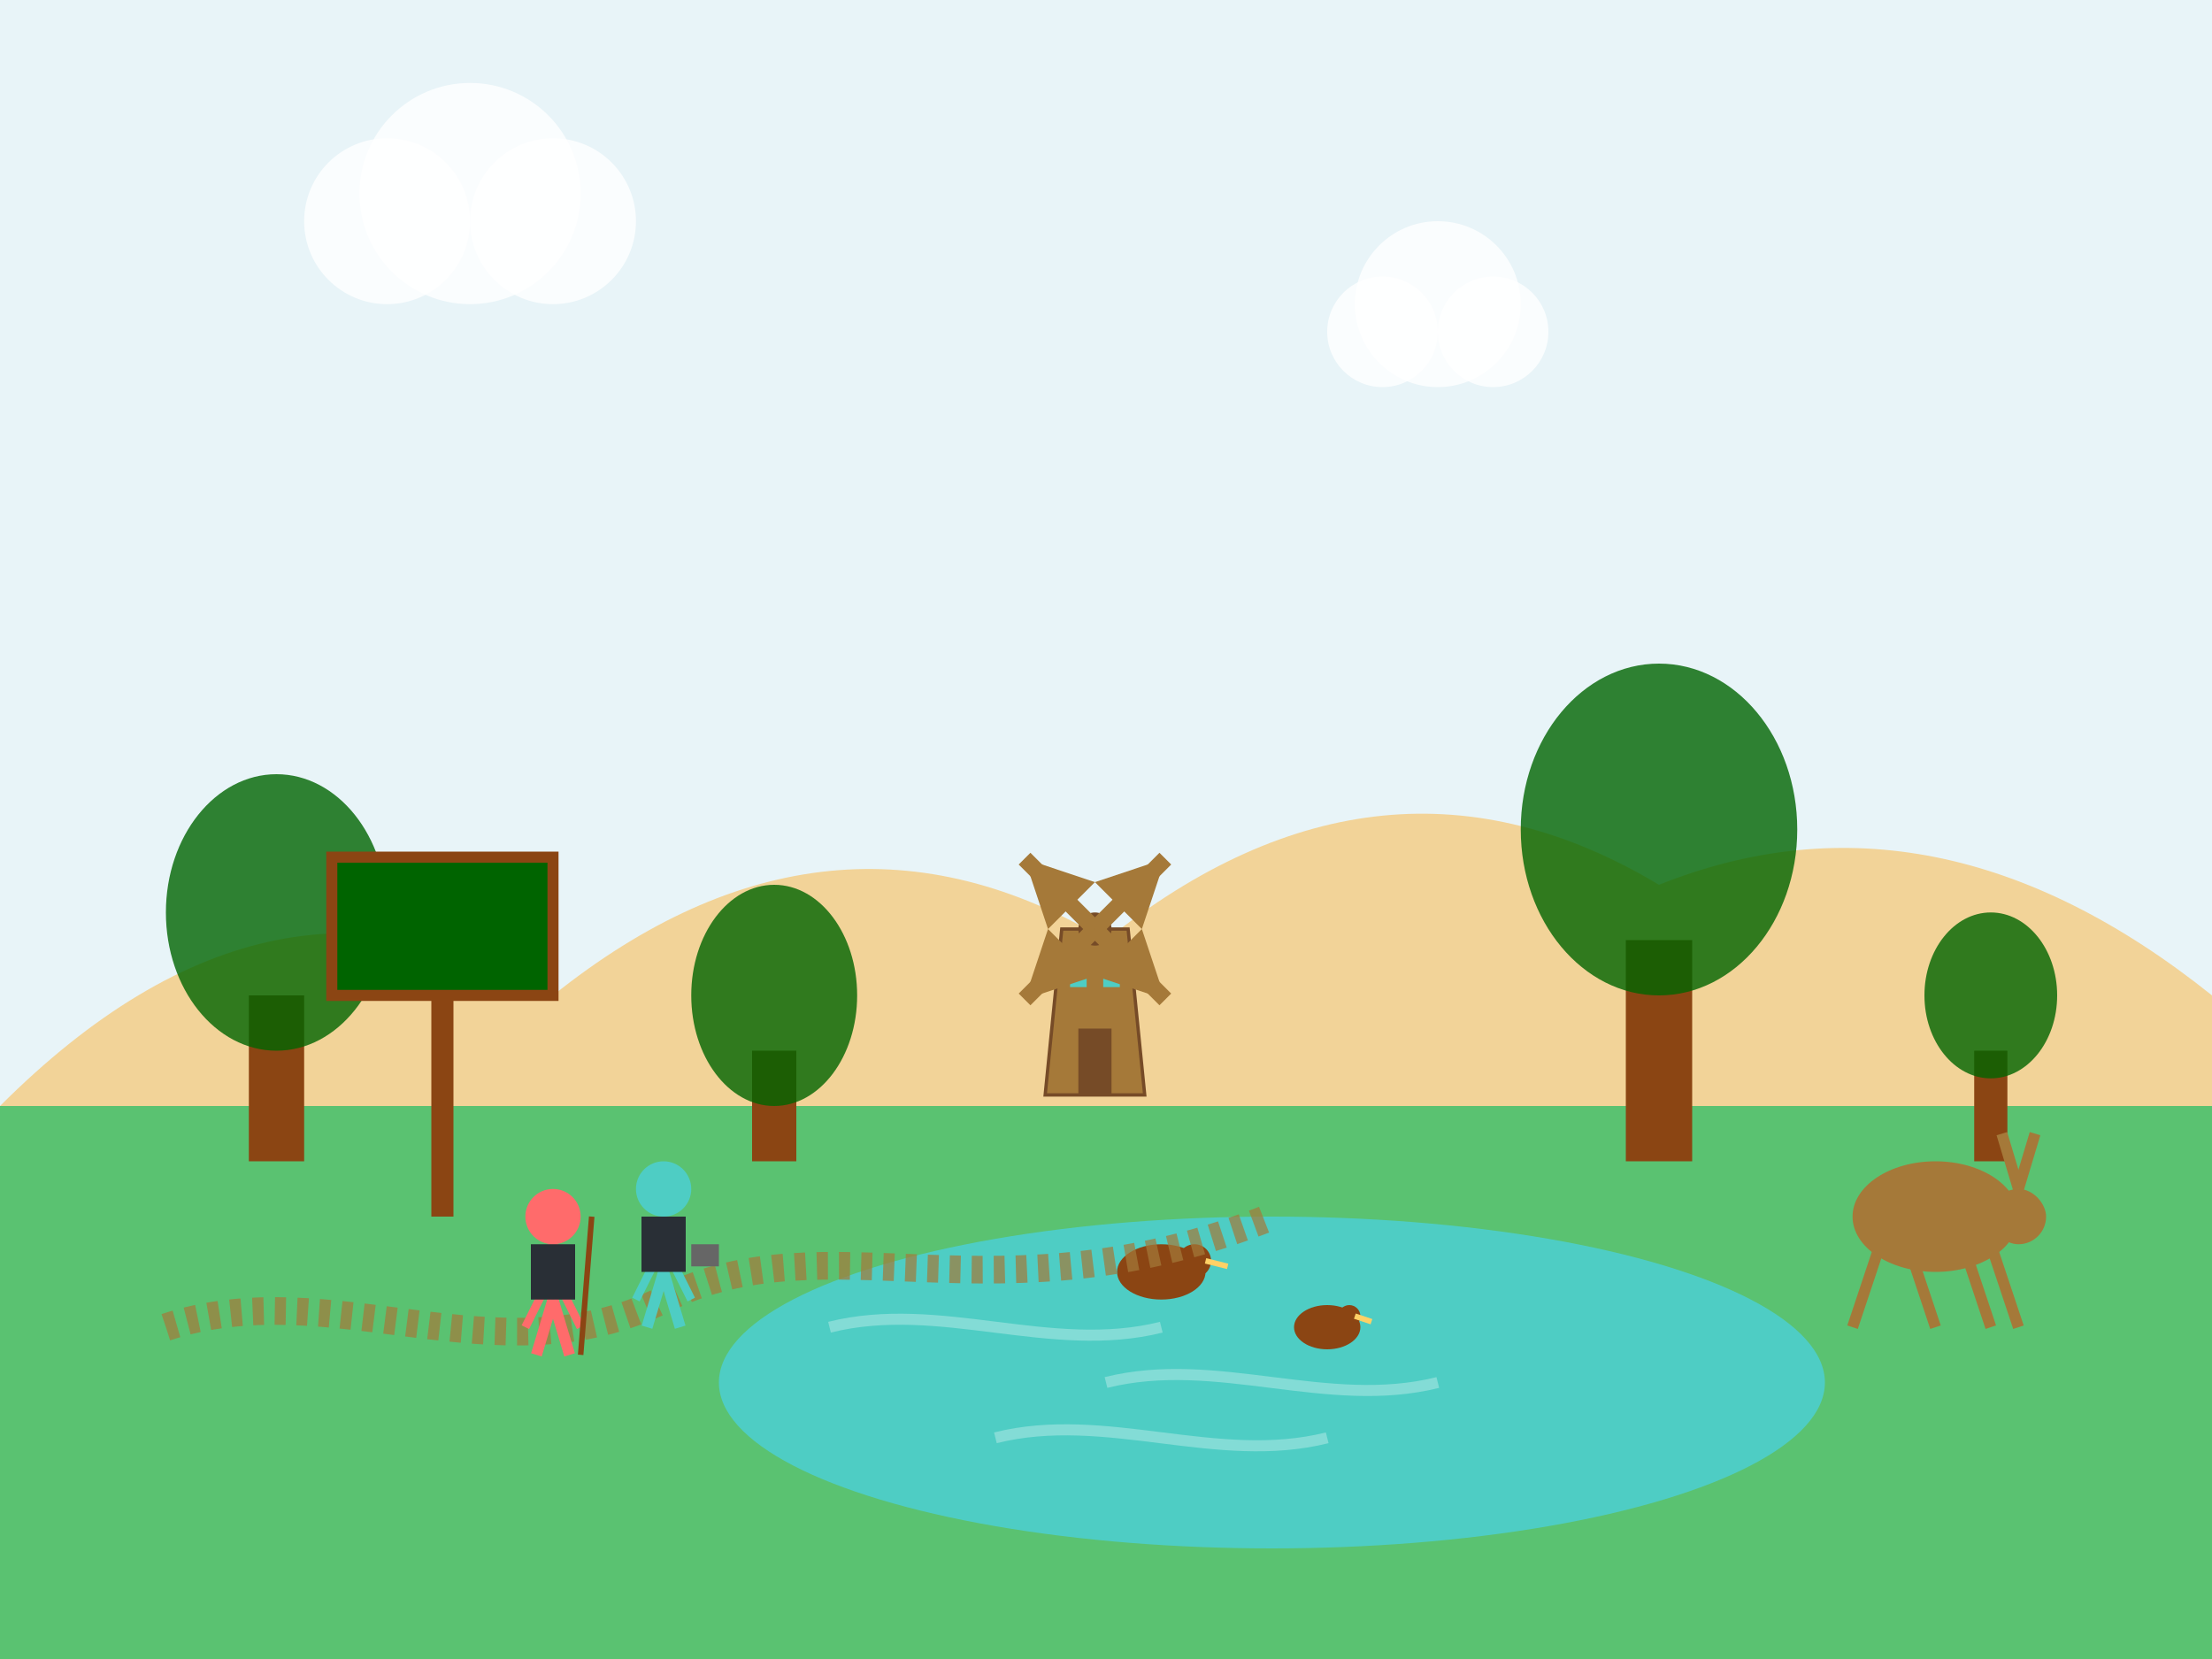 <svg width="400" height="300" viewBox="0 0 400 300" fill="none" xmlns="http://www.w3.org/2000/svg">
  <rect x="0" y="0" width="400" height="300" fill="#333333" stroke="none"/>
  <!-- Sky background -->
  <rect width="400" height="200" fill="#E8F4F8"/>
  
  <!-- Ground -->
  <rect x="0" y="200" width="400" height="100" fill="#6BFF8C" fill-opacity="0.7"/>
  
  <!-- Mountains (dunes) -->
  <path d="M0 200 Q50 150 100 180 Q150 140 200 170 Q250 130 300 160 Q350 140 400 180 L400 200 Z" fill="#F2D398"/>
  
  <!-- Trees -->
  <g transform="translate(50, 180)">
    <rect x="-5" y="0" width="10" height="30" fill="#8B4513"/>
    <ellipse cx="0" cy="-15" rx="20" ry="25" fill="#006400" fill-opacity="0.8"/>
  </g>
  
  <g transform="translate(140, 190)">
    <rect x="-4" y="0" width="8" height="20" fill="#8B4513"/>
    <ellipse cx="0" cy="-10" rx="15" ry="20" fill="#006400" fill-opacity="0.8"/>
  </g>
  
  <g transform="translate(300, 170)">
    <rect x="-6" y="0" width="12" height="40" fill="#8B4513"/>
    <ellipse cx="0" cy="-20" rx="25" ry="30" fill="#006400" fill-opacity="0.8"/>
  </g>
  
  <g transform="translate(360, 190)">
    <rect x="-3" y="0" width="6" height="20" fill="#8B4513"/>
    <ellipse cx="0" cy="-10" rx="12" ry="15" fill="#006400" fill-opacity="0.8"/>
  </g>
  
  <!-- Lake/Water -->
  <ellipse cx="230" cy="250" rx="100" ry="30" fill="#4ECDC4"/>
  
  <!-- Reflection ripples -->
  <path d="M150 240C170 235 190 245 210 240" stroke="white" stroke-opacity="0.3" stroke-width="2"/>
  <path d="M200 250C220 245 240 255 260 250" stroke="white" stroke-opacity="0.3" stroke-width="2"/>
  <path d="M180 260C200 255 220 265 240 260" stroke="white" stroke-opacity="0.3" stroke-width="2"/>
  
  <!-- Small wildlife -->
  <g transform="translate(210, 230)">
    <!-- Duck -->
    <ellipse cx="0" cy="0" rx="8" ry="5" fill="#8B4513"/>
    <circle cx="6" cy="-2" r="3" fill="#8B4513"/>
    <path d="M8 -2 L12 -1" stroke="#FFD166" stroke-width="1"/>
  </g>
  
  <g transform="translate(240, 240)">
    <!-- Duck -->
    <ellipse cx="0" cy="0" rx="6" ry="4" fill="#8B4513"/>
    <circle cx="4" cy="-2" r="2" fill="#8B4513"/>
    <path d="M5 -2 L8 -1" stroke="#FFD166" stroke-width="1"/>
  </g>
  
  <!-- National Park sign -->
  <g transform="translate(80, 220)">
    <rect x="-2" y="-40" width="4" height="40" fill="#8B4513"/>
    <rect x="-20" y="-65" width="40" height="25" fill="#006400"/>
    <rect x="-20" y="-65" width="40" height="25" stroke="#8B4513" stroke-width="2"/>
  </g>
  
  <!-- Hiking trail -->
  <path d="M30 240 C60 230 90 250 120 235 C150 220 180 240 230 220" stroke="#A57939" stroke-width="5" stroke-opacity="0.7" stroke-dasharray="2,2"/>
  
  <!-- Hikers -->
  <g transform="translate(100, 235)">
    <!-- Hiker 1 -->
    <circle cx="0" cy="-15" r="5" fill="#FF6B6B"/>
    <line x1="0" y1="-10" x2="0" y2="0" stroke="#FF6B6B" stroke-width="2"/>
    <line x1="0" y1="-5" x2="-5" y2="5" stroke="#FF6B6B" stroke-width="1.5"/>
    <line x1="0" y1="-5" x2="5" y2="5" stroke="#FF6B6B" stroke-width="1.5"/>
    <line x1="0" y1="0" x2="-3" y2="10" stroke="#FF6B6B" stroke-width="2"/>
    <line x1="0" y1="0" x2="3" y2="10" stroke="#FF6B6B" stroke-width="2"/>
    
    <!-- Backpack -->
    <rect x="-4" y="-10" width="8" height="10" fill="#292F36"/>
    
    <!-- Walking stick -->
    <line x1="7" y1="-15" x2="5" y2="10" stroke="#8B4513" stroke-width="1"/>
  </g>
  
  <g transform="translate(120, 230)">
    <!-- Hiker 2 -->
    <circle cx="0" cy="-15" r="5" fill="#4ECDC4"/>
    <line x1="0" y1="-10" x2="0" y2="0" stroke="#4ECDC4" stroke-width="2"/>
    <line x1="0" y1="-5" x2="-5" y2="5" stroke="#4ECDC4" stroke-width="1.5"/>
    <line x1="0" y1="-5" x2="5" y2="5" stroke="#4ECDC4" stroke-width="1.5"/>
    <line x1="0" y1="0" x2="-3" y2="10" stroke="#4ECDC4" stroke-width="2"/>
    <line x1="0" y1="0" x2="3" y2="10" stroke="#4ECDC4" stroke-width="2"/>
    
    <!-- Backpack -->
    <rect x="-4" y="-10" width="8" height="10" fill="#292F36"/>
    
    <!-- Camera -->
    <rect x="5" y="-5" width="5" height="4" fill="#666666"/>
  </g>
  
  <!-- Veluwe wildlife -->
  <g transform="translate(350, 220)">
    <!-- Deer -->
    <ellipse cx="0" cy="0" rx="15" ry="10" fill="#A57939"/>
    <rect x="10" y="-5" width="10" height="10" rx="5" fill="#A57939"/>
    <line x1="15" y1="-5" x2="12" y2="-15" stroke="#A57939" stroke-width="2"/>
    <line x1="15" y1="-5" x2="18" y2="-15" stroke="#A57939" stroke-width="2"/>
    <line x1="-10" y1="5" x2="-15" y2="20" stroke="#A57939" stroke-width="2"/>
    <line x1="-5" y1="5" x2="0" y2="20" stroke="#A57939" stroke-width="2"/>
    <line x1="5" y1="5" x2="10" y2="20" stroke="#A57939" stroke-width="2"/>
    <line x1="10" y1="5" x2="15" y2="20" stroke="#A57939" stroke-width="2"/>
  </g>
  
  <!-- Clouds -->
  <g transform="translate(70, 40)">
    <circle cx="0" cy="0" r="15" fill="white" fill-opacity="0.8"/>
    <circle cx="15" cy="-5" r="20" fill="white" fill-opacity="0.8"/>
    <circle cx="30" cy="0" r="15" fill="white" fill-opacity="0.8"/>
  </g>
  
  <g transform="translate(250, 60)">
    <circle cx="0" cy="0" r="10" fill="white" fill-opacity="0.8"/>
    <circle cx="10" cy="-5" r="15" fill="white" fill-opacity="0.8"/>
    <circle cx="20" cy="0" r="10" fill="white" fill-opacity="0.8"/>
  </g>
  
  <!-- Birds -->
  <path d="M320 50C325 45 330 50 335 45C330 50 325 45 320 50Z" fill="#292F36"/>
  <path d="M340 60C345 55 350 60 355 55C350 60 345 55 340 60Z" fill="#292F36"/>
  <path d="M300 45C305 40 310 45 315 40C310 45 305 40 300 45Z" fill="#292F36"/>
  
  <!-- Windmill in background -->
  <g transform="translate(180, 150) scale(0.3)">
    <!-- Windmill base -->
    <path d="M30 160H90L80 60H40L30 160Z" fill="#A57939"/>
    <path d="M30 160H90L80 60H40L30 160Z" stroke="#764B27" stroke-width="2"/>
    
    <!-- Door -->
    <rect x="50" y="120" width="20" height="40" fill="#764B27"/>
    
    <!-- Window -->
    <rect x="45" y="85" width="10" height="10" fill="#4ECDC4"/>
    <rect x="65" y="85" width="10" height="10" fill="#4ECDC4"/>
    
    <!-- Windmill hub -->
    <circle cx="60" cy="60" r="10" fill="#764B27"/>
    
    <!-- Windmill blades -->
    <g transform="translate(60, 60)">
      <!-- Blade 1 -->
      <g transform="rotate(45)">
        <rect x="-5" y="0" width="10" height="60" fill="#A57939"/>
        <path d="M-20 20L20 20L0 60L-20 20Z" fill="#A57939"/>
      </g>
      
      <!-- Blade 2 -->
      <g transform="rotate(135)">
        <rect x="-5" y="0" width="10" height="60" fill="#A57939"/>
        <path d="M-20 20L20 20L0 60L-20 20Z" fill="#A57939"/>
      </g>
      
      <!-- Blade 3 -->
      <g transform="rotate(225)">
        <rect x="-5" y="0" width="10" height="60" fill="#A57939"/>
        <path d="M-20 20L20 20L0 60L-20 20Z" fill="#A57939"/>
      </g>
      
      <!-- Blade 4 -->
      <g transform="rotate(315)">
        <rect x="-5" y="0" width="10" height="60" fill="#A57939"/>
        <path d="M-20 20L20 20L0 60L-20 20Z" fill="#A57939"/>
      </g>
    </g>
  </g>
</svg>